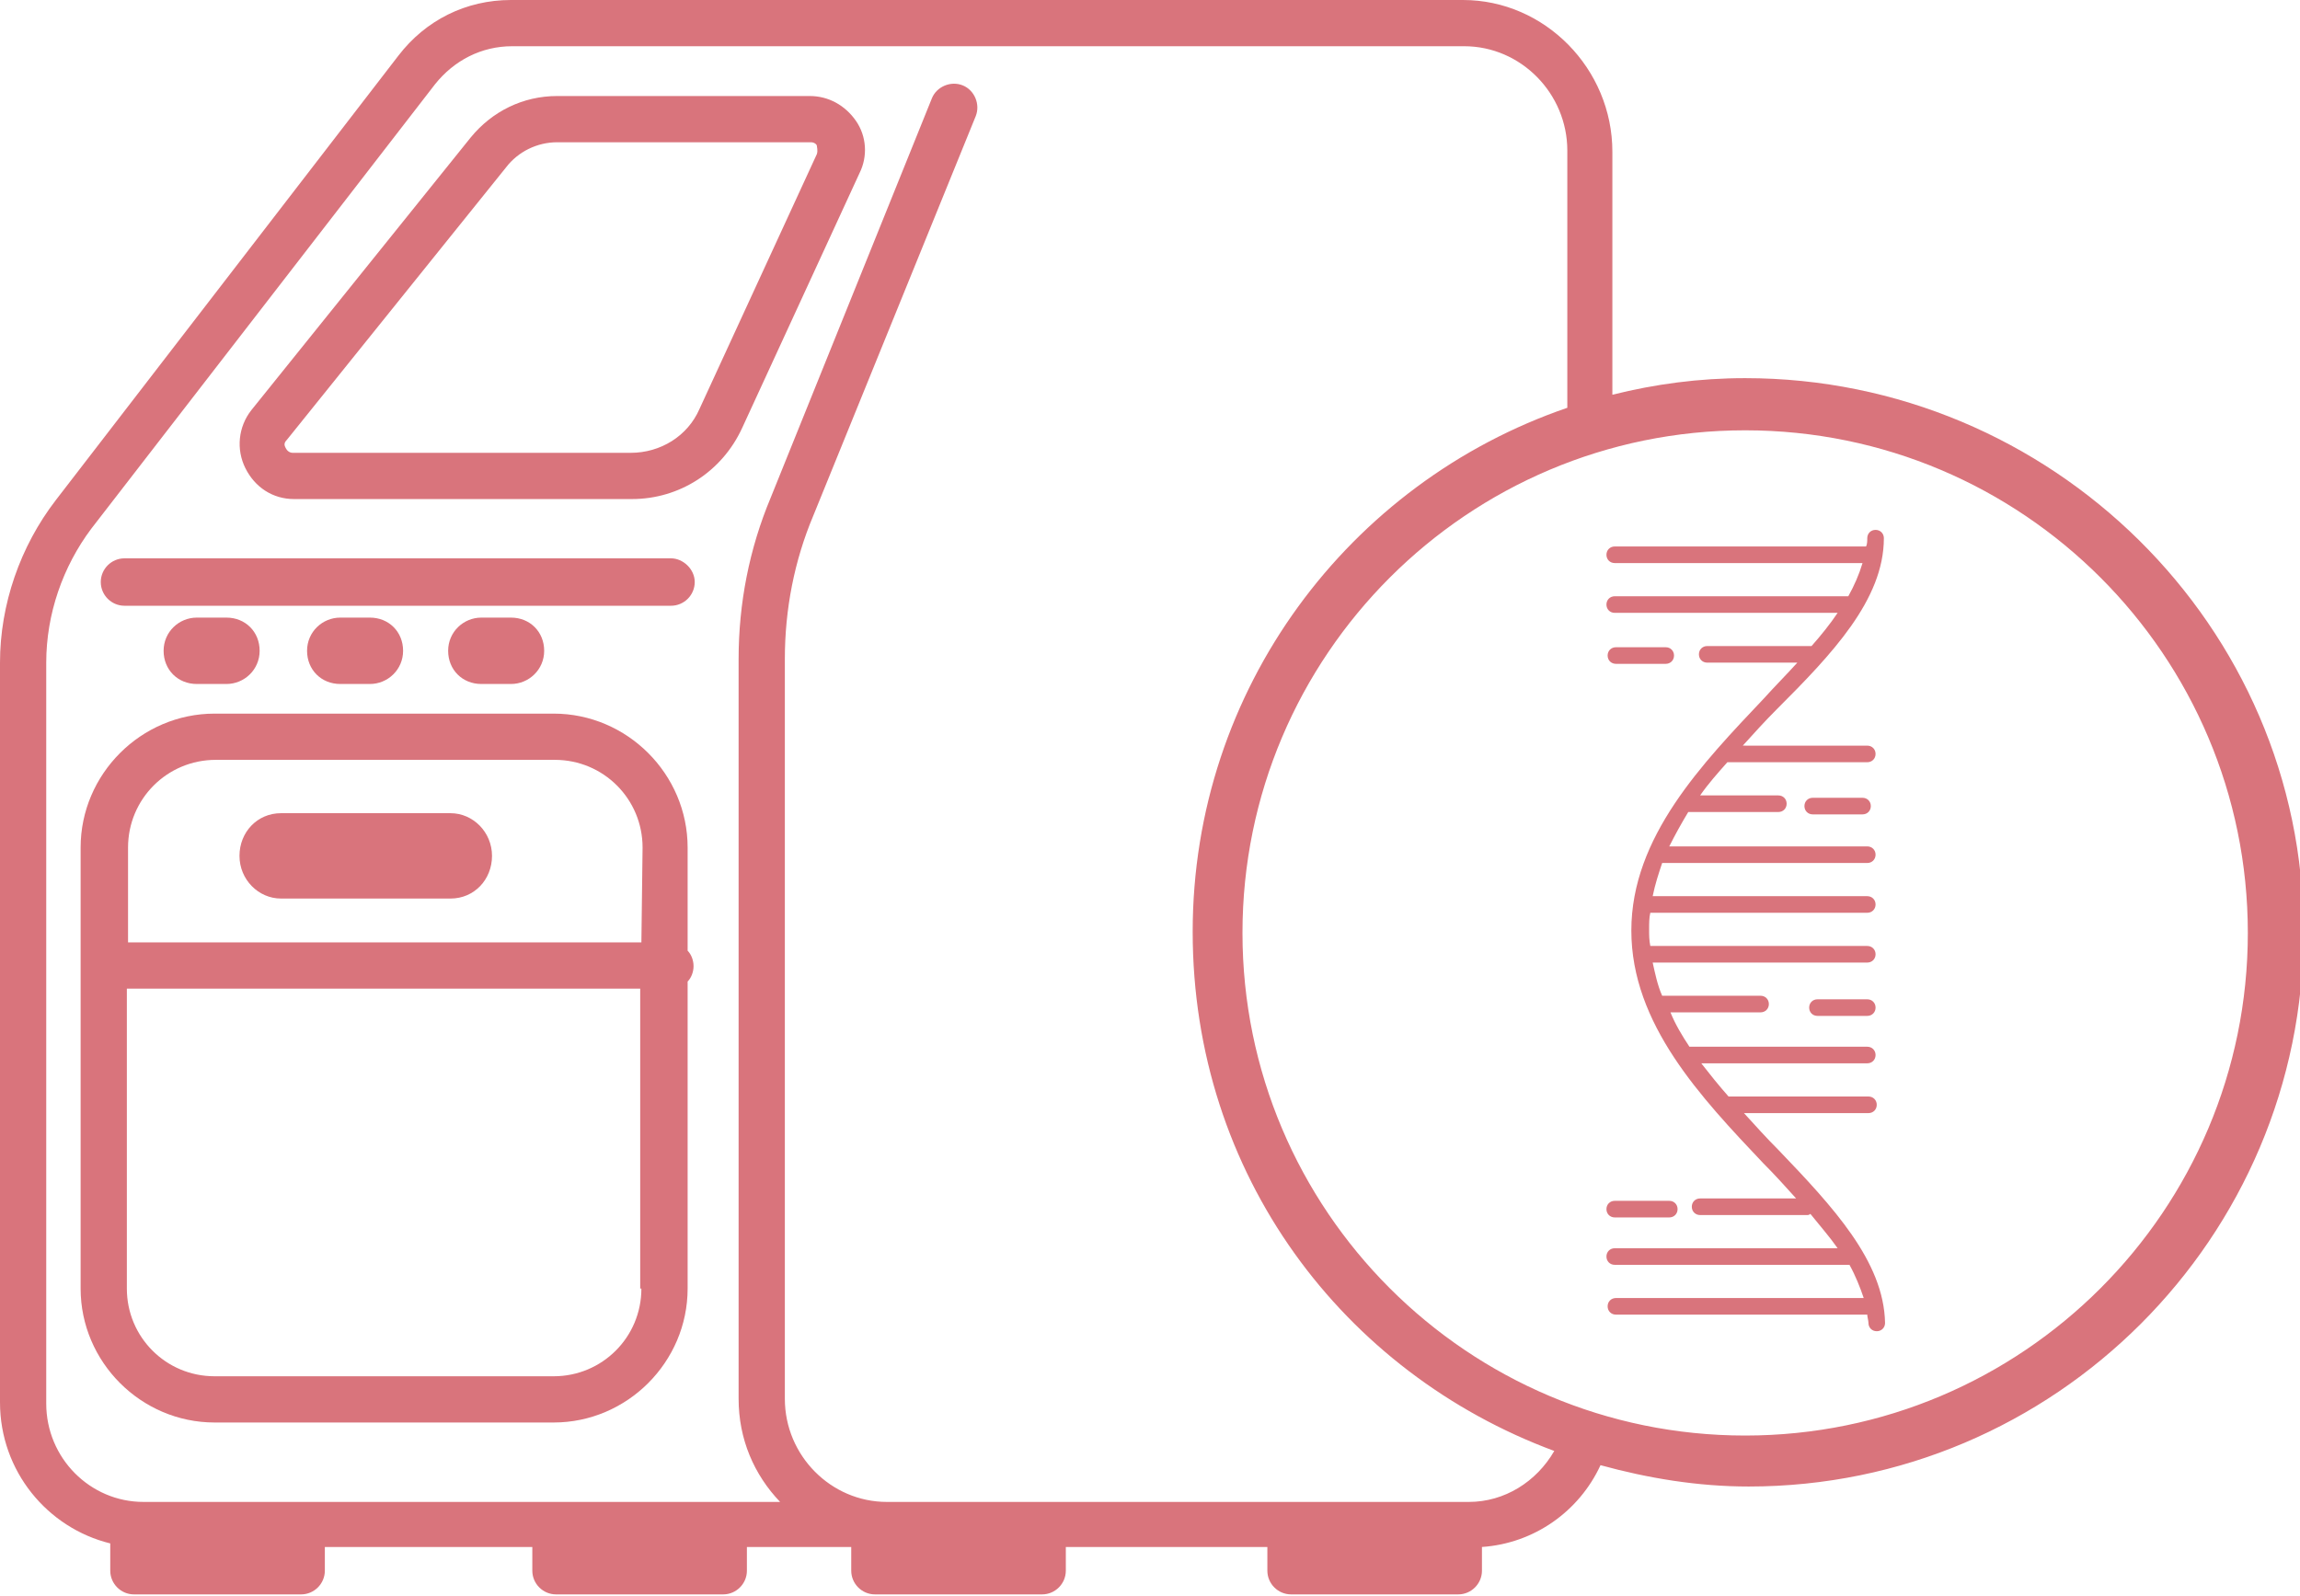 <?xml version="1.0" encoding="utf-8"?>
<!-- Generator: Adobe Illustrator 28.1.0, SVG Export Plug-In . SVG Version: 6.00 Build 0)  -->
<svg version="1.1" id="Layer_1" xmlns="http://www.w3.org/2000/svg" xmlns:xlink="http://www.w3.org/1999/xlink" x="0px" y="0px"
	 viewBox="0 0 194 134.6" style="enable-background:new 0 0 194 134.6;" xml:space="preserve">
<style type="text/css">
	.st0{fill:#D9747C;}
</style>
<path class="st0" d="M147.2,31.9c-3.9,0-7.6,0.5-11.2,1.4V12.8c0-7-5.7-12.8-12.6-12.8H43.1c-3.8,0-7.2,1.7-9.5,4.7L4.7,42.2
	C1.7,46.1,0,51,0,55.9v62.4c0,5.8,4,10.6,9.3,11.9v2.3c0,1.1,0.9,2,2,2h14.1c1.1,0,2-0.9,2-2v-2h17.5v2c0,1.1,0.9,2,2,2h14.1
	c1.1,0,2-0.9,2-2v-2h8.8v2c0,1.1,0.9,2,2,2h14.1c1.1,0,2-0.9,2-2v-2h17v2c0,1.1,0.9,2,2,2h14.1c1.1,0,2-0.9,2-2v-2
	c4.4-0.3,8.2-3,10-6.9c4,1.1,8.2,1.8,12.5,1.8c25.8,0,46.8-21,46.8-46.8S173,31.9,147.2,31.9L147.2,31.9z M123.9,126.7H74.8
	c-4.7,0-8.6-3.9-8.6-8.7V55.6c0-4.2,0.8-8.3,2.4-12.1L82.3,9.8c0.4-1-0.1-2.2-1.1-2.6c-1-0.4-2.2,0.1-2.6,1.1L65,42
	c-1.8,4.3-2.7,8.9-2.7,13.6V118c0,3.4,1.3,6.4,3.5,8.7H12.1c-4.5,0-8.2-3.7-8.2-8.3V55.9c0-4.1,1.4-8.1,3.8-11.3L36.7,7.1
	c1.6-2,3.9-3.2,6.5-3.2h80.3c4.8,0,8.7,4,8.7,8.8v21.7c-18.4,6.3-31.6,23.7-31.6,44.2s12.7,37.2,30.5,43.8
	C129.6,125,126.9,126.7,123.9,126.7L123.9,126.7z M147.2,121.1c-23.4,0-42.4-19-42.4-42.4s19-42.4,42.4-42.4s42.4,19,42.4,42.4
	S170.6,121.1,147.2,121.1z"/>
<path class="st0" d="M38,68.6H23.7c-2,0-3.5,1.6-3.5,3.6s1.6,3.6,3.5,3.6H38c2,0,3.5-1.6,3.5-3.6S39.9,68.6,38,68.6z"/>
<path class="st0" d="M68.3,8.1H47c-2.9,0-5.5,1.3-7.3,3.5l-18.5,23c-1.1,1.4-1.3,3.3-0.5,4.9c0.8,1.6,2.3,2.6,4.1,2.6h28.5
	c4,0,7.6-2.3,9.3-6l9.9-21.5c0.7-1.4,0.6-3.1-0.3-4.4C71.3,8.9,69.9,8.1,68.3,8.1L68.3,8.1z M68.9,13L59,34.5
	c-1,2.3-3.3,3.7-5.8,3.7H24.7c-0.3,0-0.5-0.2-0.6-0.4c-0.1-0.2-0.2-0.4,0.1-0.7l18.5-23c1-1.3,2.6-2.1,4.3-2.1h21.4
	c0.3,0,0.5,0.2,0.5,0.3C68.9,12.4,69,12.7,68.9,13L68.9,13z"/>
<path class="st0" d="M58,71.5c0-6.2-5.1-11.3-11.3-11.3H18.1c-6.2,0-11.3,5.1-11.3,11.3v37.2c0,6.2,5.1,11.3,11.3,11.3h28.6
	c6.2,0,11.3-5.1,11.3-11.3V82.8c0.3-0.3,0.5-0.8,0.5-1.3s-0.2-1-0.5-1.3C58,80.1,58,71.5,58,71.5z M54.1,108.7
	c0,4.1-3.3,7.4-7.4,7.4H18.1c-4.1,0-7.4-3.3-7.4-7.4V83.4h43.3V108.7z M54.1,79.5H10.8v-8c0-4.1,3.3-7.4,7.4-7.4h28.6
	c4.1,0,7.4,3.3,7.4,7.4L54.1,79.5L54.1,79.5z"/>
<path class="st0" d="M56.6,47.1H10.5c-1.1,0-2,0.9-2,2s0.9,2,2,2h46.1c1.1,0,2-0.9,2-2S57.6,47.1,56.6,47.1z"/>
<path class="st0" d="M19.1,57.7c1.5,0,2.8-1.2,2.8-2.8s-1.2-2.8-2.8-2.8h-2.5c-1.5,0-2.8,1.2-2.8,2.8s1.2,2.8,2.8,2.8H19.1z"/>
<path class="st0" d="M31.2,57.7c1.5,0,2.8-1.2,2.8-2.8s-1.2-2.8-2.8-2.8h-2.5c-1.5,0-2.8,1.2-2.8,2.8s1.2,2.8,2.8,2.8
	C28.8,57.7,31.2,57.7,31.2,57.7z"/>
<path class="st0" d="M43.1,57.7c1.5,0,2.8-1.2,2.8-2.8s-1.2-2.8-2.8-2.8h-2.5c-1.5,0-2.8,1.2-2.8,2.8s1.2,2.8,2.8,2.8H43.1z"/>
<path class="st0" d="M158.9,45.4c0-0.4-0.3-0.7-0.7-0.7l0,0c-0.4,0-0.7,0.3-0.7,0.7c0,0.2,0,0.5-0.1,0.7h-21.2
	c-0.4,0-0.7,0.3-0.7,0.7c0,0.4,0.3,0.7,0.7,0.7h20.9c-0.3,1-0.7,1.9-1.2,2.8h-19.7c-0.4,0-0.7,0.3-0.7,0.7c0,0.4,0.3,0.7,0.7,0.7
	h18.8c-0.6,0.9-1.4,1.9-2.2,2.8c0,0,0,0,0,0h-8.8c-0.4,0-0.7,0.3-0.7,0.7c0,0.4,0.3,0.7,0.7,0.7h7.6c-0.9,1-1.9,2-2.8,3
	c-5.2,5.5-11.2,11.7-11.2,19.6s5.9,14.1,11.1,19.6c1,1,1.9,2,2.8,3h-8.1c-0.4,0-0.7,0.3-0.7,0.7s0.3,0.7,0.7,0.7h9
	c0.1,0,0.2,0,0.3-0.1c0.8,1,1.6,1.9,2.3,2.9h-18.8c-0.4,0-0.7,0.3-0.7,0.7s0.3,0.7,0.7,0.7H156c0.5,0.9,0.9,1.9,1.2,2.8h-20.9
	c-0.4,0-0.7,0.3-0.7,0.7c0,0.4,0.3,0.7,0.7,0.7h21.2c0,0.2,0.1,0.5,0.1,0.7c0,0.4,0.3,0.7,0.7,0.7l0,0c0.4,0,0.7-0.3,0.7-0.7
	c-0.1-5.2-4.4-9.8-9-14.6c-1-1-1.9-2-2.9-3.1h10.5c0.4,0,0.7-0.3,0.7-0.7c0-0.4-0.3-0.7-0.7-0.7h-11.8c-0.8-0.9-1.6-1.9-2.3-2.8h14
	c0.4,0,0.7-0.3,0.7-0.7s-0.3-0.7-0.7-0.7h-14.8c0,0-0.1,0-0.2,0c-0.6-0.9-1.2-1.9-1.6-2.9h7.6c0.4,0,0.7-0.3,0.7-0.7
	c0-0.4-0.3-0.7-0.7-0.7h-8.3c-0.4-0.9-0.6-1.9-0.8-2.8h18.1c0.4,0,0.7-0.3,0.7-0.7s-0.3-0.7-0.7-0.7h-18.3c-0.1-0.5-0.1-0.9-0.1-1.4
	s0-1,0.1-1.4h18.3c0.4,0,0.7-0.3,0.7-0.7c0-0.4-0.3-0.7-0.7-0.7h-18.1c0.2-1,0.5-1.9,0.8-2.8h17.3c0.4,0,0.7-0.3,0.7-0.7
	s-0.3-0.7-0.7-0.7h-16.7c0.5-1,1-1.9,1.6-2.9c0.1,0,0.1,0,0.2,0h7.4c0.4,0,0.7-0.3,0.7-0.7c0-0.4-0.3-0.7-0.7-0.7h-6.6
	c0.7-1,1.5-1.9,2.3-2.8h11.8c0.4,0,0.7-0.3,0.7-0.7c0-0.4-0.3-0.7-0.7-0.7H147c0.9-1,1.9-2.1,2.9-3.1
	C154.5,55.2,158.9,50.6,158.9,45.4L158.9,45.4z"/>
<path class="st0" d="M136.3,56h4.2c0.4,0,0.7-0.3,0.7-0.7c0-0.4-0.3-0.7-0.7-0.7h-4.2c-0.4,0-0.7,0.3-0.7,0.7
	C135.6,55.7,135.9,56,136.3,56z"/>
<path class="st0" d="M152.9,67.3c-0.4,0-0.7,0.3-0.7,0.7c0,0.4,0.3,0.7,0.7,0.7h4.2c0.4,0,0.7-0.3,0.7-0.7c0-0.4-0.3-0.7-0.7-0.7
	H152.9z"/>
<path class="st0" d="M157.5,84.3h-4.2c-0.4,0-0.7,0.3-0.7,0.7c0,0.4,0.3,0.7,0.7,0.7h4.2c0.4,0,0.7-0.3,0.7-0.7
	C158.2,84.6,157.9,84.3,157.5,84.3z"/>
<path class="st0" d="M136.2,102.7h4.6c0.4,0,0.7-0.3,0.7-0.7c0-0.4-0.3-0.7-0.7-0.7h-4.6c-0.4,0-0.7,0.3-0.7,0.7
	C135.5,102.4,135.8,102.7,136.2,102.7z"/>
</svg>
